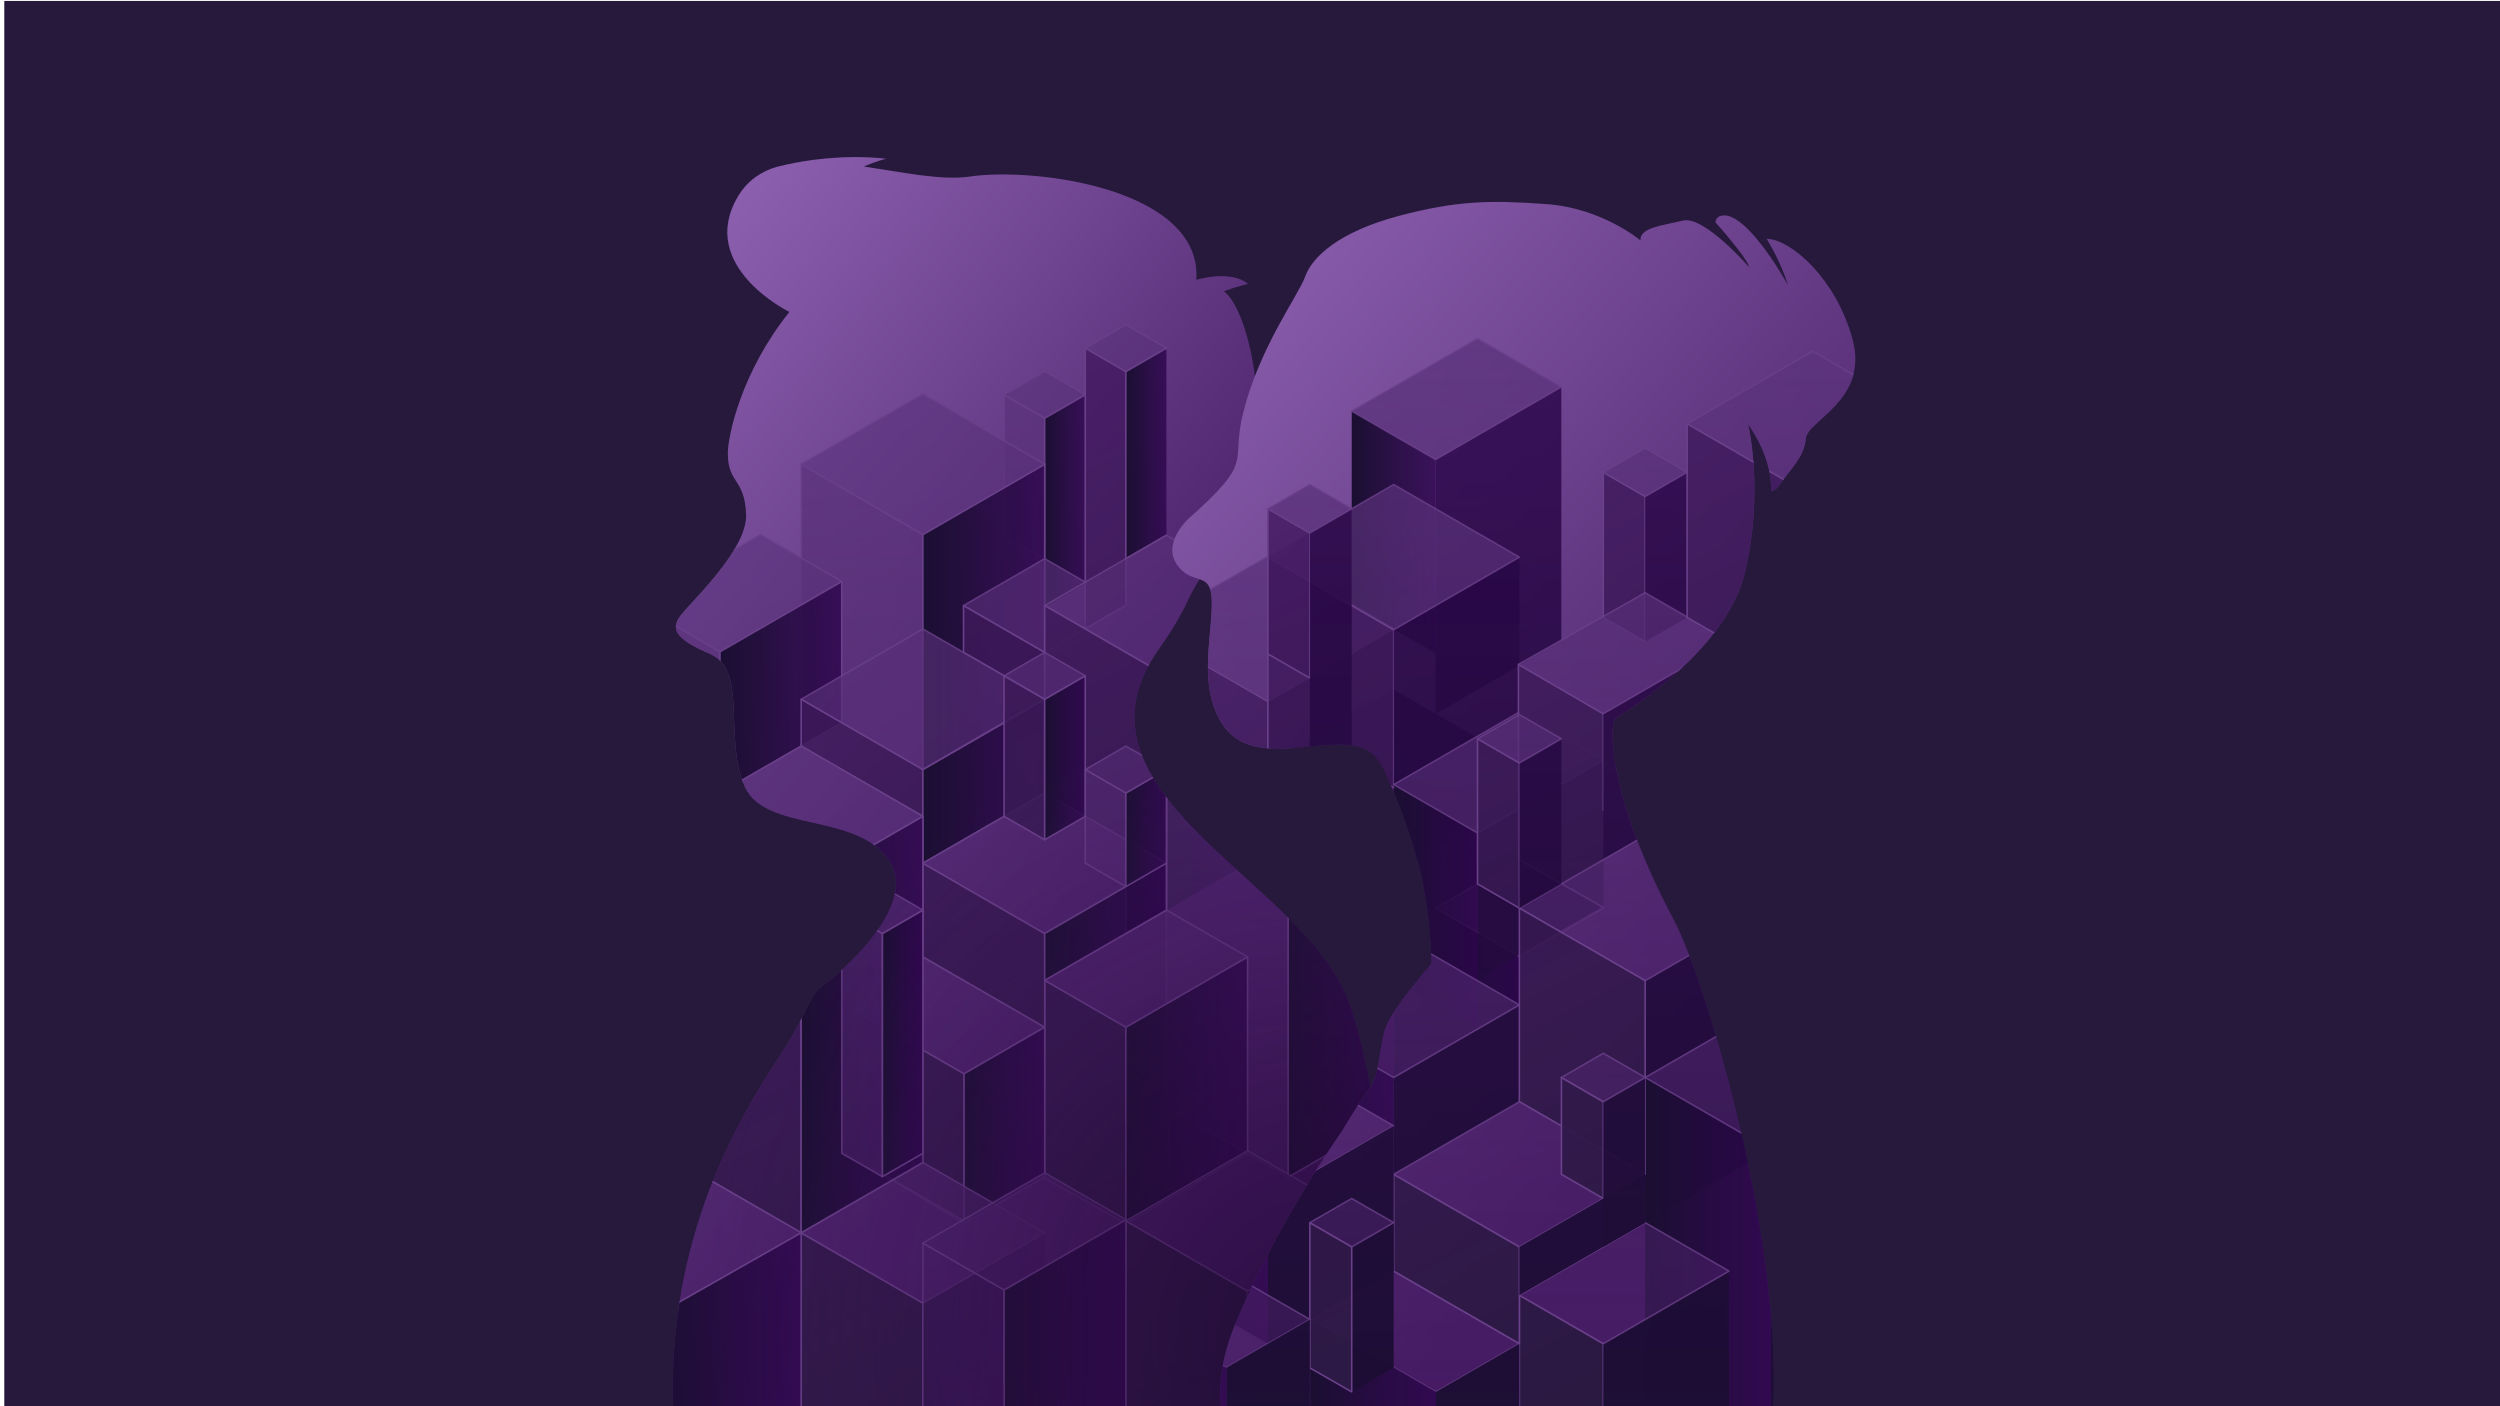 <svg xmlns="http://www.w3.org/2000/svg" xmlns:xlink="http://www.w3.org/1999/xlink" viewBox="0 0 320 180"><defs><style>.cls-1{fill:url(#Unbenannter_Verlauf_100)}.cls-2{fill:url(#Unbenannter_Verlauf_90-20)}.cls-10,.cls-11,.cls-12,.cls-13,.cls-14,.cls-15,.cls-16,.cls-17,.cls-18,.cls-19,.cls-2,.cls-20,.cls-21,.cls-22,.cls-23,.cls-24,.cls-25,.cls-26,.cls-27,.cls-28,.cls-29,.cls-3,.cls-30,.cls-31,.cls-32,.cls-33,.cls-34,.cls-35,.cls-36,.cls-37,.cls-38,.cls-39,.cls-4,.cls-40,.cls-41,.cls-42,.cls-43,.cls-44,.cls-45,.cls-46,.cls-47,.cls-48,.cls-49,.cls-5,.cls-50,.cls-51,.cls-52,.cls-53,.cls-54,.cls-55,.cls-56,.cls-57,.cls-58,.cls-59,.cls-6,.cls-60,.cls-61,.cls-62,.cls-63,.cls-64,.cls-65,.cls-66,.cls-67,.cls-68,.cls-69,.cls-7,.cls-70,.cls-71,.cls-72,.cls-73,.cls-74,.cls-75,.cls-76,.cls-77,.cls-78,.cls-79,.cls-8,.cls-80,.cls-81,.cls-82,.cls-83,.cls-84,.cls-85,.cls-86,.cls-87,.cls-88,.cls-89,.cls-9{stroke:#6a408a;stroke-linejoin:round}.cls-10,.cls-12,.cls-13,.cls-14,.cls-15,.cls-16,.cls-17,.cls-19,.cls-2,.cls-20,.cls-22,.cls-23,.cls-24,.cls-25,.cls-26,.cls-27,.cls-28,.cls-29,.cls-3,.cls-30,.cls-31,.cls-32,.cls-33,.cls-35,.cls-36,.cls-37,.cls-38,.cls-39,.cls-40,.cls-41,.cls-42,.cls-43,.cls-44,.cls-45,.cls-46,.cls-47,.cls-48,.cls-49,.cls-5,.cls-52,.cls-54,.cls-55,.cls-56,.cls-57,.cls-58,.cls-59,.cls-6,.cls-61,.cls-62,.cls-63,.cls-64,.cls-65,.cls-66,.cls-68,.cls-69,.cls-7,.cls-70,.cls-71,.cls-74,.cls-75,.cls-76,.cls-78,.cls-79,.cls-8,.cls-80,.cls-81,.cls-82,.cls-85,.cls-86,.cls-87,.cls-88,.cls-89,.cls-9{stroke-linecap:round;stroke-width:.2px}.cls-12,.cls-13,.cls-14,.cls-15,.cls-16,.cls-19,.cls-2,.cls-22,.cls-23,.cls-25,.cls-26,.cls-27,.cls-29,.cls-3,.cls-30,.cls-31,.cls-32,.cls-35,.cls-37,.cls-38,.cls-40,.cls-43,.cls-44,.cls-45,.cls-46,.cls-47,.cls-48,.cls-49,.cls-52,.cls-54,.cls-55,.cls-56,.cls-57,.cls-59,.cls-61,.cls-62,.cls-65,.cls-68,.cls-70,.cls-71,.cls-75,.cls-76,.cls-78,.cls-8,.cls-81,.cls-85,.cls-87,.cls-88,.cls-89{opacity:.8}.cls-3{fill:url(#Unbenannter_Verlauf_90-5)}.cls-4{fill:url(#Unbenannter_Verlauf_20-4)}.cls-11,.cls-18,.cls-21,.cls-34,.cls-4,.cls-50,.cls-51,.cls-53,.cls-60,.cls-67,.cls-72,.cls-73,.cls-77,.cls-83,.cls-84{stroke-width:.2px}.cls-90{fill:url(#Unbenannter_Verlauf_20-6)}.cls-5{fill:url(#Unbenannter_Verlauf_4-3)}.cls-91{fill:url(#Unbenannter_Verlauf_20-3)}.cls-6{fill:url(#Unbenannter_Verlauf_4-4)}.cls-7{fill:url(#Unbenannter_Verlauf_4-19)}.cls-8{fill:url(#Unbenannter_Verlauf_36-18)}.cls-9{fill:url(#Unbenannter_Verlauf_4-10)}.cls-10{fill:url(#Unbenannter_Verlauf_4-2)}.cls-11{fill:url(#Unbenannter_Verlauf_20-14)}.cls-92{fill:url(#Unbenannter_Verlauf_20-26)}.cls-12{fill:url(#Unbenannter_Verlauf_90-17)}.cls-13{fill:url(#Unbenannter_Verlauf_90-24)}.cls-14{fill:url(#Unbenannter_Verlauf_90-12)}.cls-15{fill:url(#Unbenannter_Verlauf_36-17)}.cls-16{fill:url(#Unbenannter_Verlauf_36-13)}.cls-17{fill:url(#Unbenannter_Verlauf_4-17)}.cls-93{fill:url(#Unbenannter_Verlauf_20-19)}.cls-94{clip-path:url(#clippath-2)}.cls-18{fill:url(#Unbenannter_Verlauf_20-5)}.cls-95{fill:url(#Unbenannter_Verlauf_97)}.cls-96{fill:url(#Unbenannter_Verlauf_20-32)}.cls-19{fill:url(#Unbenannter_Verlauf_90-15)}.cls-20{fill:url(#Unbenannter_Verlauf_4-15)}.cls-21{fill:url(#Unbenannter_Verlauf_20-15)}.cls-97{fill:url(#Unbenannter_Verlauf_20-52)}.cls-22{fill:url(#Unbenannter_Verlauf_36-9)}.cls-23{fill:url(#Unbenannter_Verlauf_90-18)}.cls-98{fill:url(#Unbenannter_Verlauf_20-42)}.cls-99{fill:url(#Unbenannter_Verlauf_96)}.cls-100{fill:url(#Unbenannter_Verlauf_20-44)}.cls-24{fill:url(#Unbenannter_Verlauf_4-13)}.cls-25{fill:url(#Unbenannter_Verlauf_90-16)}.cls-26{fill:url(#Unbenannter_Verlauf_36-16)}.cls-101{fill:url(#Unbenannter_Verlauf_20-38)}.cls-27{fill:url(#Unbenannter_Verlauf_90-3)}.cls-102{fill:url(#Unbenannter_Verlauf_20-28)}.cls-103{fill:url(#Unbenannter_Verlauf_20-37)}.cls-28{fill:url(#Unbenannter_Verlauf_4-8)}.cls-104{fill:url(#Unbenannter_Verlauf_20-23)}.cls-29{fill:url(#Unbenannter_Verlauf_90-13)}.cls-30{fill:url(#Unbenannter_Verlauf_90-30)}.cls-31{fill:url(#Unbenannter_Verlauf_90-6)}.cls-32{fill:url(#Unbenannter_Verlauf_90-9)}.cls-33{fill:url(#Unbenannter_Verlauf_76)}.cls-105{fill:url(#Unbenannter_Verlauf_20-27)}.cls-34{fill:url(#Unbenannter_Verlauf_20-7)}.cls-106{clip-path:url(#clippath-1)}.cls-35{fill:url(#Unbenannter_Verlauf_90-19)}.cls-36{fill:url(#Unbenannter_Verlauf_4-9)}.cls-37{fill:url(#Unbenannter_Verlauf_90-27)}.cls-107{fill:url(#Unbenannter_Verlauf_20-46)}.cls-38{fill:url(#Unbenannter_Verlauf_36-10)}.cls-39{fill:url(#Unbenannter_Verlauf_4-23)}.cls-40{fill:url(#Unbenannter_Verlauf_36-11)}.cls-108{fill:url(#Unbenannter_Verlauf_20-33)}.cls-109{fill:url(#Unbenannter_Verlauf_20-39)}.cls-41{fill:url(#Unbenannter_Verlauf_4)}.cls-110{fill:url(#Unbenannter_Verlauf_20-41)}.cls-42{fill:url(#Unbenannter_Verlauf_4-16)}.cls-43{fill:url(#Unbenannter_Verlauf_36-3)}.cls-44{fill:url(#Unbenannter_Verlauf_36-5)}.cls-45{fill:url(#Unbenannter_Verlauf_90-10)}.cls-46{fill:url(#Unbenannter_Verlauf_90-23)}.cls-47{fill:url(#Unbenannter_Verlauf_90-26)}.cls-48{fill:url(#Unbenannter_Verlauf_36-14)}.cls-49{fill:url(#Unbenannter_Verlauf_90-2)}.cls-111{fill:url(#Unbenannter_Verlauf_20-35)}.cls-50{fill:url(#Unbenannter_Verlauf_20-13)}.cls-51{fill:url(#Unbenannter_Verlauf_20-12)}.cls-52{fill:url(#Unbenannter_Verlauf_90-8)}.cls-112{fill:url(#Unbenannter_Verlauf_20-22)}.cls-53{fill:url(#Unbenannter_Verlauf_20-10)}.cls-54{fill:url(#Unbenannter_Verlauf_36-2)}.cls-55{fill:url(#Unbenannter_Verlauf_36-6)}.cls-56{fill:url(#Unbenannter_Verlauf_90-28)}.cls-113{fill:url(#Unbenannter_Verlauf_20-20)}.cls-57{fill:url(#Unbenannter_Verlauf_36-4)}.cls-114{fill:url(#Unbenannter_Verlauf_20-25)}.cls-58{fill:url(#Unbenannter_Verlauf_4-7)}.cls-115{fill:url(#Unbenannter_Verlauf_20-40)}.cls-116{fill:url(#Unbenannter_Verlauf_20-51)}.cls-59{fill:url(#Unbenannter_Verlauf_36-15)}.cls-60{fill:url(#Unbenannter_Verlauf_20-9)}.cls-117{fill:url(#Unbenannter_Verlauf_20-31)}.cls-61{fill:url(#Unbenannter_Verlauf_90-22)}.cls-118{clip-path:url(#clippath)}.cls-62{fill:url(#Unbenannter_Verlauf_36)}.cls-63{fill:url(#Unbenannter_Verlauf_4-5)}.cls-119{fill:url(#Unbenannter_Verlauf_20-36)}.cls-120{fill:url(#Unbenannter_Verlauf_20-29)}.cls-64{fill:url(#Unbenannter_Verlauf_4-12)}.cls-65{fill:url(#Unbenannter_Verlauf_90-4)}.cls-66{fill:url(#Unbenannter_Verlauf_4-20)}.cls-121{fill:none}.cls-67{fill:url(#Unbenannter_Verlauf_20)}.cls-68{fill:url(#Unbenannter_Verlauf_90-29)}.cls-69{fill:url(#Unbenannter_Verlauf_4-11)}.cls-70{fill:url(#Unbenannter_Verlauf_90-31)}.cls-71{fill:url(#Unbenannter_Verlauf_36-12)}.cls-122{fill:url(#Unbenannter_Verlauf_20-50)}.cls-123{fill:url(#Unbenannter_Verlauf_20-45)}.cls-72{fill:url(#Unbenannter_Verlauf_20-18)}.cls-73{fill:url(#Unbenannter_Verlauf_20-16)}.cls-124{fill:url(#Unbenannter_Verlauf_20-49)}.cls-125{fill:#26193c}.cls-126{fill:url(#Unbenannter_Verlauf_20-48)}.cls-74{fill:url(#Unbenannter_Verlauf_4-14)}.cls-75{fill:url(#Unbenannter_Verlauf_90-11)}.cls-76{fill:url(#Unbenannter_Verlauf_90-14)}.cls-127{fill:url(#Unbenannter_Verlauf_20-8)}.cls-77{fill:url(#Unbenannter_Verlauf_20-17)}.cls-78{fill:url(#Unbenannter_Verlauf_90-7)}.cls-79{fill:url(#Unbenannter_Verlauf_4-6)}.cls-80{fill:url(#Unbenannter_Verlauf_4-21)}.cls-128{fill:url(#Unbenannter_Verlauf_20-47)}.cls-81{fill:url(#Unbenannter_Verlauf_36-7)}.cls-82{fill:url(#Unbenannter_Verlauf_4-22)}.cls-129{fill:url(#Unbenannter_Verlauf_20-34)}.cls-130{fill:url(#Unbenannter_Verlauf_20-24)}.cls-131{fill:url(#Unbenannter_Verlauf_20-21)}.cls-83{fill:url(#Unbenannter_Verlauf_20-2)}.cls-84{fill:url(#Unbenannter_Verlauf_20-11)}.cls-85{fill:url(#Unbenannter_Verlauf_36-8)}.cls-86{fill:url(#Unbenannter_Verlauf_4-18)}.cls-132{fill:url(#Unbenannter_Verlauf_20-30)}.cls-87{fill:url(#Unbenannter_Verlauf_90)}.cls-133{fill:url(#Unbenannter_Verlauf_20-43)}.cls-88{fill:url(#Unbenannter_Verlauf_90-25)}.cls-89{fill:url(#Unbenannter_Verlauf_90-21)}</style><clipPath id="clippath"><path class="cls-121" d="M.55.12h320v180H.55z"/></clipPath><linearGradient id="Unbenannter_Verlauf_96" data-name="Unbenannter Verlauf 96" x1="59.98" y1="57.2" x2="137.5" y2="120" gradientUnits="userSpaceOnUse"><stop offset="0" stop-color="#9064b3"/><stop offset="1" stop-color="#431961"/></linearGradient><clipPath id="clippath-1"><path class="cls-99" d="M91.01 83.78c4.67 1.98 1.62 10.96 4.31 16.89 2.69 5.93 14.38 3.23 18.51 9.52 4.13 6.29-8.09 15.67-8.09 15.67-2.44 1.52-1.82 3.06-5.91 9.26-5.76 8.72-14.31 23.65-13.69 45l92.8.04s-.9-41.08-7.1-53.74c-7.1-14.49-36.2-25.63-23.43-43.45 1.19-1.66 2.24-3.36 3.14-5.1.05-.09.1-.19.14-.28.28-.62.56-1.19.84-1.73 3.58-6.72 7.7-7.2 8.41-19.7.49-8.68-1.84-17.1-4.29-18.88 1.53-.57 3.11-.94 3.11-.94-2.28-1.87-6.63-.52-6.63-.52.78-11.65-20.62-14.46-29.01-13.22-3.6.53-8.6-.56-13.55-1.28 1.77-.77 2.89-1 2.89-1-5.54-.62-10.56.25-12.77.74h-.02c-.53.12-.9.21-1.07.26h-.03c-.02 0-.04.01-.05.01h-.03c-2.09.62-3.84 1.8-5.04 3.83-5.29 8.95 6.59 14.77 6.59 14.77-6.18 7.7-7.88 15.91-7.88 18.08 0 3.95 2.18 3.19 2.34 7.87.15 4.65-7.55 11.59-8.54 13.11-.99 1.53-.63 2.79 4.04 4.76z"/></clipPath><linearGradient id="Unbenannter_Verlauf_90" data-name="Unbenannter Verlauf 90" x1="115.56" y1="211.19" x2="115.56" y2="30.73" gradientUnits="userSpaceOnUse"><stop offset="0" stop-color="#431961" stop-opacity=".6"/><stop offset="1" stop-color="#5d357e"/></linearGradient><linearGradient id="Unbenannter_Verlauf_90-2" data-name="Unbenannter Verlauf 90" x1="131.12" y1="211.19" x2="131.12" y2="30.73" xlink:href="#Unbenannter_Verlauf_90"/><linearGradient id="Unbenannter_Verlauf_20" data-name="Unbenannter Verlauf 20" x1="133.72" y1="64.24" x2="138.91" y2="64.24" gradientUnits="userSpaceOnUse"><stop offset="0" stop-color="#1a0f31"/><stop offset="1" stop-color="#2d054c" stop-opacity=".8"/></linearGradient><linearGradient id="Unbenannter_Verlauf_36" data-name="Unbenannter Verlauf 36" x1="209.82" y1="147.15" x2="121.99" y2="35.62" gradientUnits="userSpaceOnUse"><stop offset="0" stop-color="#431961"/><stop offset="1" stop-color="#5d357e" stop-opacity=".8"/></linearGradient><linearGradient id="Unbenannter_Verlauf_90-3" data-name="Unbenannter Verlauf 90" x1="110.34" y1="211.19" x2="110.34" y2="30.73" xlink:href="#Unbenannter_Verlauf_90"/><linearGradient id="Unbenannter_Verlauf_20-2" data-name="Unbenannter Verlauf 20" x1="118.13" y1="78.94" x2="133.72" y2="78.94" xlink:href="#Unbenannter_Verlauf_20"/><linearGradient id="Unbenannter_Verlauf_36-2" data-name="Unbenannter Verlauf 36" x1="195.87" y1="158.13" x2="108.04" y2="46.61" xlink:href="#Unbenannter_Verlauf_36"/><linearGradient id="Unbenannter_Verlauf_4" data-name="Unbenannter Verlauf 4" x1="178.45" y1="179.77" x2="114.41" y2="56.3" gradientUnits="userSpaceOnUse"><stop offset="0" stop-color="#26193c"/><stop offset="1" stop-color="#431961" stop-opacity=".8"/></linearGradient><linearGradient id="Unbenannter_Verlauf_36-3" data-name="Unbenannter Verlauf 36" x1="196.7" y1="157.48" x2="108.87" y2="45.95" xlink:href="#Unbenannter_Verlauf_36"/><linearGradient id="Unbenannter_Verlauf_4-2" data-name="Unbenannter Verlauf 4" x1="132.38" y1="203.69" x2="68.35" y2="80.22" xlink:href="#Unbenannter_Verlauf_4"/><linearGradient id="Unbenannter_Verlauf_20-3" data-name="Unbenannter Verlauf 20" x1="149.3" y1="97" x2="164.89" y2="97" xlink:href="#Unbenannter_Verlauf_20"/><linearGradient id="Unbenannter_Verlauf_36-4" data-name="Unbenannter Verlauf 36" x1="163.18" y1="183.87" x2="75.35" y2="72.35" xlink:href="#Unbenannter_Verlauf_36"/><linearGradient id="Unbenannter_Verlauf_90-4" data-name="Unbenannter Verlauf 90" x1="157.09" y1="211.19" x2="157.09" y2="30.73" xlink:href="#Unbenannter_Verlauf_90"/><linearGradient id="Unbenannter_Verlauf_20-4" data-name="Unbenannter Verlauf 20" x1="164.89" y1="124.59" x2="180.47" y2="124.59" xlink:href="#Unbenannter_Verlauf_20"/><linearGradient id="Unbenannter_Verlauf_4-3" data-name="Unbenannter Verlauf 4" x1="163.08" y1="187.74" x2="99.05" y2="64.26" xlink:href="#Unbenannter_Verlauf_4"/><linearGradient id="Unbenannter_Verlauf_20-5" data-name="Unbenannter Verlauf 20" x1="144.11" y1="139.56" x2="159.69" y2="139.56" xlink:href="#Unbenannter_Verlauf_20"/><linearGradient id="Unbenannter_Verlauf_76" data-name="Unbenannter Verlauf 76" x1="149.3" y1="98.5" x2="180.47" y2="98.5" gradientUnits="userSpaceOnUse"><stop offset="0" stop-color="#5d357e"/><stop offset="1" stop-color="#431961"/></linearGradient><linearGradient id="Unbenannter_Verlauf_90-5" data-name="Unbenannter Verlauf 90" x1="79.17" y1="211.19" x2="79.17" y2="30.73" xlink:href="#Unbenannter_Verlauf_90"/><linearGradient id="Unbenannter_Verlauf_36-5" data-name="Unbenannter Verlauf 36" x1="128.81" y1="210.94" x2="40.99" y2="99.42" xlink:href="#Unbenannter_Verlauf_36"/><linearGradient id="Unbenannter_Verlauf_4-4" data-name="Unbenannter Verlauf 4" x1="156.47" y1="191.16" x2="92.44" y2="67.69" xlink:href="#Unbenannter_Verlauf_4"/><linearGradient id="Unbenannter_Verlauf_20-6" data-name="Unbenannter Verlauf 20" x1="159.69" y1="182.37" x2="175.28" y2="182.37" xlink:href="#Unbenannter_Verlauf_20"/><linearGradient id="Unbenannter_Verlauf_20-7" data-name="Unbenannter Verlauf 20" x1="123.38" y1="144.04" x2="133.72" y2="144.04" xlink:href="#Unbenannter_Verlauf_20"/><linearGradient id="Unbenannter_Verlauf_4-5" data-name="Unbenannter Verlauf 4" x1="144.2" y1="197.53" x2="80.16" y2="74.06" xlink:href="#Unbenannter_Verlauf_4"/><linearGradient id="Unbenannter_Verlauf_36-6" data-name="Unbenannter Verlauf 36" x1="174.44" y1="175.01" x2="86.61" y2="63.48" xlink:href="#Unbenannter_Verlauf_36"/><linearGradient id="Unbenannter_Verlauf_4-6" data-name="Unbenannter Verlauf 4" x1="123.1" y1="208.47" x2="59.07" y2="85" xlink:href="#Unbenannter_Verlauf_4"/><linearGradient id="Unbenannter_Verlauf_20-8" data-name="Unbenannter Verlauf 20" x1="118.13" y1="183.9" x2="133.72" y2="183.9" xlink:href="#Unbenannter_Verlauf_20"/><linearGradient id="Unbenannter_Verlauf_36-7" data-name="Unbenannter Verlauf 36" x1="148.05" y1="195.79" x2="60.22" y2="84.27" xlink:href="#Unbenannter_Verlauf_36"/><linearGradient id="Unbenannter_Verlauf_36-8" data-name="Unbenannter Verlauf 36" x1="182.12" y1="168.96" x2="94.29" y2="57.43" xlink:href="#Unbenannter_Verlauf_36"/><linearGradient id="Unbenannter_Verlauf_90-6" data-name="Unbenannter Verlauf 90" x1="123.33" y1="211.19" x2="123.33" y2="30.73" xlink:href="#Unbenannter_Verlauf_90"/><linearGradient id="Unbenannter_Verlauf_20-9" data-name="Unbenannter Verlauf 20" x1="128.53" y1="173.19" x2="144.11" y2="173.19" xlink:href="#Unbenannter_Verlauf_20"/><linearGradient id="Unbenannter_Verlauf_36-9" data-name="Unbenannter Verlauf 36" x1="156.16" y1="189.4" x2="68.33" y2="77.88" xlink:href="#Unbenannter_Verlauf_36"/><linearGradient id="Unbenannter_Verlauf_90-7" data-name="Unbenannter Verlauf 90" x1="86.97" y1="211.19" x2="86.97" y2="30.73" xlink:href="#Unbenannter_Verlauf_90"/><linearGradient id="Unbenannter_Verlauf_20-10" data-name="Unbenannter Verlauf 20" x1="92.16" y1="87.96" x2="107.74" y2="87.96" xlink:href="#Unbenannter_Verlauf_20"/><linearGradient id="Unbenannter_Verlauf_36-10" data-name="Unbenannter Verlauf 36" x1="173.43" y1="175.81" x2="85.6" y2="64.28" xlink:href="#Unbenannter_Verlauf_36"/><linearGradient id="Unbenannter_Verlauf_4-7" data-name="Unbenannter Verlauf 4" x1="161.08" y1="188.77" x2="97.05" y2="65.3" xlink:href="#Unbenannter_Verlauf_4"/><linearGradient id="Unbenannter_Verlauf_4-8" data-name="Unbenannter Verlauf 4" x1="158.6" y1="190.06" x2="94.57" y2="66.59" xlink:href="#Unbenannter_Verlauf_4"/><linearGradient id="Unbenannter_Verlauf_4-9" data-name="Unbenannter Verlauf 4" x1="196.65" y1="170.33" x2="132.62" y2="46.85" xlink:href="#Unbenannter_Verlauf_4"/><linearGradient id="Unbenannter_Verlauf_20-11" data-name="Unbenannter Verlauf 20" x1="144.11" y1="58.03" x2="149.3" y2="58.03" xlink:href="#Unbenannter_Verlauf_20"/><linearGradient id="Unbenannter_Verlauf_36-11" data-name="Unbenannter Verlauf 36" x1="219.13" y1="139.81" x2="131.3" y2="28.29" xlink:href="#Unbenannter_Verlauf_36"/><linearGradient id="Unbenannter_Verlauf_20-12" data-name="Unbenannter Verlauf 20" x1="118.13" y1="100" x2="133.72" y2="100" xlink:href="#Unbenannter_Verlauf_20"/><linearGradient id="Unbenannter_Verlauf_36-12" data-name="Unbenannter Verlauf 36" x1="206.32" y1="149.9" x2="118.49" y2="38.38" xlink:href="#Unbenannter_Verlauf_36"/><linearGradient id="Unbenannter_Verlauf_36-13" data-name="Unbenannter Verlauf 36" x1="164.34" y1="182.96" x2="76.51" y2="71.44" xlink:href="#Unbenannter_Verlauf_36"/><linearGradient id="Unbenannter_Verlauf_36-14" data-name="Unbenannter Verlauf 36" x1="181.25" y1="169.64" x2="93.42" y2="58.12" xlink:href="#Unbenannter_Verlauf_36"/><linearGradient id="Unbenannter_Verlauf_4-10" data-name="Unbenannter Verlauf 4" x1="184.39" y1="176.68" x2="120.36" y2="53.21" xlink:href="#Unbenannter_Verlauf_4"/><linearGradient id="Unbenannter_Verlauf_36-15" data-name="Unbenannter Verlauf 36" x1="180.67" y1="170.1" x2="92.84" y2="58.58" xlink:href="#Unbenannter_Verlauf_36"/><linearGradient id="Unbenannter_Verlauf_20-13" data-name="Unbenannter Verlauf 20" x1="102.55" y1="131.14" x2="118.13" y2="131.14" xlink:href="#Unbenannter_Verlauf_20"/><linearGradient id="Unbenannter_Verlauf_20-14" data-name="Unbenannter Verlauf 20" x1="112.94" y1="133.55" x2="118.13" y2="133.55" xlink:href="#Unbenannter_Verlauf_20"/><linearGradient id="Unbenannter_Verlauf_90-8" data-name="Unbenannter Verlauf 90" x1="110.34" y1="211.19" x2="110.34" y2="30.73" xlink:href="#Unbenannter_Verlauf_90"/><linearGradient id="Unbenannter_Verlauf_20-15" data-name="Unbenannter Verlauf 20" x1="84.11" y1="184.63" x2="102.55" y2="184.63" xlink:href="#Unbenannter_Verlauf_20"/><linearGradient id="Unbenannter_Verlauf_36-16" data-name="Unbenannter Verlauf 36" x1="164.93" y1="182.5" x2="77.1" y2="70.98" xlink:href="#Unbenannter_Verlauf_36"/><linearGradient id="Unbenannter_Verlauf_4-11" data-name="Unbenannter Verlauf 4" x1="174.98" y1="181.57" x2="110.94" y2="58.09" xlink:href="#Unbenannter_Verlauf_4"/><linearGradient id="Unbenannter_Verlauf_20-16" data-name="Unbenannter Verlauf 20" y1="97" y2="97" xlink:href="#Unbenannter_Verlauf_20"/><linearGradient id="Unbenannter_Verlauf_36-17" data-name="Unbenannter Verlauf 36" x1="192.33" y1="160.92" x2="104.5" y2="49.4" xlink:href="#Unbenannter_Verlauf_36"/><linearGradient id="Unbenannter_Verlauf_90-9" data-name="Unbenannter Verlauf 90" x1="141.52" y1="211.19" x2="141.52" y2="30.73" xlink:href="#Unbenannter_Verlauf_90"/><linearGradient id="Unbenannter_Verlauf_20-17" data-name="Unbenannter Verlauf 20" x1="144.11" y1="108.99" x2="149.31" y2="108.99" xlink:href="#Unbenannter_Verlauf_20"/><linearGradient id="Unbenannter_Verlauf_20-18" data-name="Unbenannter Verlauf 20" x1="133.72" y1="117.99" x2="149.3" y2="117.99" xlink:href="#Unbenannter_Verlauf_20"/><linearGradient id="Unbenannter_Verlauf_36-18" data-name="Unbenannter Verlauf 36" x1="192.91" y1="160.46" x2="105.08" y2="48.94" xlink:href="#Unbenannter_Verlauf_36"/><radialGradient id="Unbenannter_Verlauf_100" data-name="Unbenannter Verlauf 100" cx="170.75" cy="171.05" fx="170.75" fy="171.05" r="81.65" gradientUnits="userSpaceOnUse"><stop offset="0" stop-color="#1f0532" stop-opacity=".7"/><stop offset=".45" stop-color="#2c0c43" stop-opacity=".44"/><stop offset="1" stop-color="#431961" stop-opacity="0"/></radialGradient><linearGradient id="Unbenannter_Verlauf_97" data-name="Unbenannter Verlauf 97" x1="129.11" y1="51.33" x2="220.42" y2="131.29" gradientUnits="userSpaceOnUse"><stop offset="0" stop-color="#9064b3"/><stop offset="1" stop-color="#431961"/></linearGradient><clipPath id="clippath-2"><path class="cls-95" d="M231.14 56.15c-.14 2.32-2.18 4.15-3.1 5.56-.91 1.41-1.32 1.06-1.32 1.06.05-4.56-2.88-8.29-2.97-8.51.08.33 2.06 8.92-.43 19.14-2.54 10.42-16.62 18.58-16.62 18.58-.7 1.27-.85 10 7.61 25.91 3.89 7.32 14.6 42.36 12.46 65.23l-69.79.04s-2.34-5.13 1.04-13.44c5.3-13.03 13.69-24.84 13.73-24.89s0-.01 0-.01c1.64-2.71 2.87-4.65 3.27-5.1 1.69-1.88 1.41-5.54 2.35-8.17.94-2.63 5.82-8.17 5.82-8.17s.14-4.26-.99-9.96c-1.13-5.7-3.38-11.34-5.02-14.82-1.64-3.47-3.94-3.71-10.52-2.96-6.57.75-9.63-.61-11.27-5.16-1.64-4.55-.15-9.99-.29-13.75-.14-3.75-2.53-1.67-4.45-4.46-1.93-2.79 1.48-5.88 1.48-5.88 8.69-7.73 5.28-6.83 7.03-13.69 2.14-8.4 7.02-14.85 7.92-17.34.89-2.49 4.32-5.68 11.88-7.7 7.56-2.02 11.89-2.05 19.03-1.53 7.08.51 11.98 4.63 11.98 4.63-.05-1.64 2.74-1.87 5.46-2.53 2.68-.65 8.4 5.88 8.48 5.99-.31-1.27-4.32-5.75-4.32-5.75.05-1.08 1.36-.89 1.36-.89 3.33.52 7.93 8.96 7.93 8.96-.99-3.19-2.76-5.98-2.76-5.98 3.19.09 8.95 5.18 11.02 12.93 2.07 7.74-5.84 10.32-5.99 12.65z"/></clipPath><linearGradient id="Unbenannter_Verlauf_20-19" data-name="Unbenannter Verlauf 20" x1="162.29" y1="117.73" x2="178.39" y2="117.73" xlink:href="#Unbenannter_Verlauf_20"/><linearGradient id="Unbenannter_Verlauf_20-20" data-name="Unbenannter Verlauf 20" x1="186.44" y1="196.79" x2="186.44" y2="38.35" xlink:href="#Unbenannter_Verlauf_20"/><linearGradient id="Unbenannter_Verlauf_20-21" data-name="Unbenannter Verlauf 20" x1="162.29" y1="97.56" x2="194.48" y2="97.56" xlink:href="#Unbenannter_Verlauf_20"/><linearGradient id="Unbenannter_Verlauf_20-22" data-name="Unbenannter Verlauf 20" x1="183.75" y1="122.5" x2="194.6" y2="122.5" xlink:href="#Unbenannter_Verlauf_20"/><linearGradient id="Unbenannter_Verlauf_90-10" data-name="Unbenannter Verlauf 90" x1="194.48" y1="211.19" x2="194.48" y2="30.73" xlink:href="#Unbenannter_Verlauf_90"/><linearGradient id="Unbenannter_Verlauf_20-23" data-name="Unbenannter Verlauf 20" x1="146.19" y1="158.05" x2="162.29" y2="158.05" xlink:href="#Unbenannter_Verlauf_20"/><linearGradient id="Unbenannter_Verlauf_20-24" data-name="Unbenannter Verlauf 20" x1="218.63" y1="196.79" x2="218.63" y2="38.35" xlink:href="#Unbenannter_Verlauf_20"/><linearGradient id="Unbenannter_Verlauf_20-25" data-name="Unbenannter Verlauf 20" x1="173.02" y1="68.12" x2="183.76" y2="68.12" xlink:href="#Unbenannter_Verlauf_20"/><linearGradient id="Unbenannter_Verlauf_20-26" data-name="Unbenannter Verlauf 20" x1="191.8" y1="196.79" x2="191.8" y2="38.35" xlink:href="#Unbenannter_Verlauf_20"/><linearGradient id="Unbenannter_Verlauf_90-11" data-name="Unbenannter Verlauf 90" x1="186.44" y1="211.19" x2="186.44" y2="30.73" xlink:href="#Unbenannter_Verlauf_90"/><linearGradient id="Unbenannter_Verlauf_90-12" data-name="Unbenannter Verlauf 90" x1="181.07" y1="211.19" x2="181.07" y2="30.73" xlink:href="#Unbenannter_Verlauf_90"/><linearGradient id="Unbenannter_Verlauf_20-27" data-name="Unbenannter Verlauf 20" x1="210.58" y1="164.28" x2="226.68" y2="164.28" xlink:href="#Unbenannter_Verlauf_20"/><linearGradient id="Unbenannter_Verlauf_20-28" data-name="Unbenannter Verlauf 20" x1="234.73" y1="196.82" x2="234.73" y2="38.39" xlink:href="#Unbenannter_Verlauf_20"/><linearGradient id="Unbenannter_Verlauf_4-12" data-name="Unbenannter Verlauf 4" x1="208.58" y1="195.38" x2="146.08" y2="72.83" xlink:href="#Unbenannter_Verlauf_4"/><linearGradient id="Unbenannter_Verlauf_20-29" data-name="Unbenannter Verlauf 20" x1="213.27" y1="196.77" x2="213.27" y2="38.33" xlink:href="#Unbenannter_Verlauf_20"/><linearGradient id="Unbenannter_Verlauf_90-13" data-name="Unbenannter Verlauf 90" x1="226.68" y1="211.19" x2="226.68" y2="30.73" xlink:href="#Unbenannter_Verlauf_90"/><linearGradient id="Unbenannter_Verlauf_4-13" data-name="Unbenannter Verlauf 4" x1="203.81" y1="197.82" x2="141.31" y2="75.26" xlink:href="#Unbenannter_Verlauf_4"/><linearGradient id="Unbenannter_Verlauf_20-30" data-name="Unbenannter Verlauf 20" x1="170.34" y1="196.79" x2="170.34" y2="38.35" xlink:href="#Unbenannter_Verlauf_20"/><linearGradient id="Unbenannter_Verlauf_90-14" data-name="Unbenannter Verlauf 90" x1="162.29" y1="211.19" x2="162.29" y2="30.73" xlink:href="#Unbenannter_Verlauf_90"/><linearGradient id="Unbenannter_Verlauf_4-14" data-name="Unbenannter Verlauf 4" x1="220.3" y1="189.41" x2="157.8" y2="66.85" xlink:href="#Unbenannter_Verlauf_4"/><linearGradient id="Unbenannter_Verlauf_20-31" data-name="Unbenannter Verlauf 20" x1="186.44" y1="196.79" x2="186.44" y2="38.35" xlink:href="#Unbenannter_Verlauf_20"/><linearGradient id="Unbenannter_Verlauf_4-15" data-name="Unbenannter Verlauf 4" x1="258.26" y1="170.05" x2="195.76" y2="47.49" xlink:href="#Unbenannter_Verlauf_4"/><linearGradient id="Unbenannter_Verlauf_20-32" data-name="Unbenannter Verlauf 20" x1="213.26" y1="196.79" x2="213.26" y2="38.35" xlink:href="#Unbenannter_Verlauf_20"/><linearGradient id="Unbenannter_Verlauf_90-15" data-name="Unbenannter Verlauf 90" x1="210.58" y1="211.19" x2="210.58" y2="30.73" xlink:href="#Unbenannter_Verlauf_90"/><linearGradient id="Unbenannter_Verlauf_90-16" data-name="Unbenannter Verlauf 90" x1="178.39" y1="211.19" x2="178.39" y2="30.73" xlink:href="#Unbenannter_Verlauf_90"/><linearGradient id="Unbenannter_Verlauf_20-33" data-name="Unbenannter Verlauf 20" x1="189.15" y1="196.79" x2="189.15" y2="38.35" xlink:href="#Unbenannter_Verlauf_20"/><linearGradient id="Unbenannter_Verlauf_90-17" data-name="Unbenannter Verlauf 90" x1="207.9" y1="211.19" x2="207.9" y2="30.73" xlink:href="#Unbenannter_Verlauf_90"/><linearGradient id="Unbenannter_Verlauf_20-34" data-name="Unbenannter Verlauf 20" x1="140.83" y1="131.64" x2="151.57" y2="131.64" xlink:href="#Unbenannter_Verlauf_20"/><linearGradient id="Unbenannter_Verlauf_20-35" data-name="Unbenannter Verlauf 20" x1="159.61" y1="196.79" x2="159.61" y2="38.35" xlink:href="#Unbenannter_Verlauf_20"/><linearGradient id="Unbenannter_Verlauf_90-18" data-name="Unbenannter Verlauf 90" x1="154.24" y1="211.19" x2="154.24" y2="30.73" xlink:href="#Unbenannter_Verlauf_90"/><linearGradient id="Unbenannter_Verlauf_20-36" data-name="Unbenannter Verlauf 20" x1="178.39" y1="115.92" x2="189.12" y2="115.92" xlink:href="#Unbenannter_Verlauf_20"/><linearGradient id="Unbenannter_Verlauf_20-37" data-name="Unbenannter Verlauf 20" x1="197.17" y1="196.79" x2="197.17" y2="38.35" xlink:href="#Unbenannter_Verlauf_20"/><linearGradient id="Unbenannter_Verlauf_90-19" data-name="Unbenannter Verlauf 90" x1="191.8" y1="211.19" x2="191.8" y2="30.73" xlink:href="#Unbenannter_Verlauf_90"/><linearGradient id="Unbenannter_Verlauf_4-16" data-name="Unbenannter Verlauf 4" x1="239.94" y1="179.39" x2="177.44" y2="56.84" xlink:href="#Unbenannter_Verlauf_4"/><linearGradient id="Unbenannter_Verlauf_20-38" data-name="Unbenannter Verlauf 20" x1="213.27" y1="196.79" x2="213.27" y2="38.35" xlink:href="#Unbenannter_Verlauf_20"/><linearGradient id="Unbenannter_Verlauf_90-20" data-name="Unbenannter Verlauf 90" x1="207.84" y1="211.19" x2="207.84" y2="30.73" xlink:href="#Unbenannter_Verlauf_90"/><linearGradient id="Unbenannter_Verlauf_4-17" data-name="Unbenannter Verlauf 4" x1="204.86" y1="197.28" x2="142.36" y2="74.73" xlink:href="#Unbenannter_Verlauf_4"/><linearGradient id="Unbenannter_Verlauf_20-39" data-name="Unbenannter Verlauf 20" x1="167.71" y1="179.7" x2="183.81" y2="179.7" xlink:href="#Unbenannter_Verlauf_20"/><linearGradient id="Unbenannter_Verlauf_20-40" data-name="Unbenannter Verlauf 20" x1="162.29" y1="136.37" x2="178.39" y2="136.37" xlink:href="#Unbenannter_Verlauf_20"/><linearGradient id="Unbenannter_Verlauf_20-41" data-name="Unbenannter Verlauf 20" x1="167.66" y1="114.72" x2="173.02" y2="114.72" xlink:href="#Unbenannter_Verlauf_20"/><linearGradient id="Unbenannter_Verlauf_20-42" data-name="Unbenannter Verlauf 20" x1="175.7" y1="196.79" x2="175.7" y2="38.35" xlink:href="#Unbenannter_Verlauf_20"/><linearGradient id="Unbenannter_Verlauf_90-21" data-name="Unbenannter Verlauf 90" x1="173.02" y1="211.19" x2="173.02" y2="30.73" xlink:href="#Unbenannter_Verlauf_90"/><linearGradient id="Unbenannter_Verlauf_20-43" data-name="Unbenannter Verlauf 20" x1="186.5" y1="196.79" x2="186.5" y2="38.35" xlink:href="#Unbenannter_Verlauf_20"/><linearGradient id="Unbenannter_Verlauf_90-22" data-name="Unbenannter Verlauf 90" x1="210.58" y1="211.19" x2="210.58" y2="30.73" xlink:href="#Unbenannter_Verlauf_90"/><linearGradient id="Unbenannter_Verlauf_90-23" data-name="Unbenannter Verlauf 90" x1="162.29" y1="211.19" x2="162.29" y2="30.73" xlink:href="#Unbenannter_Verlauf_90"/><linearGradient id="Unbenannter_Verlauf_90-24" data-name="Unbenannter Verlauf 90" x1="178.39" y1="211.19" x2="178.39" y2="30.73" xlink:href="#Unbenannter_Verlauf_90"/><linearGradient id="Unbenannter_Verlauf_4-18" data-name="Unbenannter Verlauf 4" x1="228.92" y1="185.01" x2="166.42" y2="62.46" xlink:href="#Unbenannter_Verlauf_4"/><linearGradient id="Unbenannter_Verlauf_20-44" data-name="Unbenannter Verlauf 20" x1="240.09" y1="196.79" x2="240.09" y2="38.35" xlink:href="#Unbenannter_Verlauf_20"/><linearGradient id="Unbenannter_Verlauf_90-25" data-name="Unbenannter Verlauf 90" x1="232.04" y1="211.19" x2="232.04" y2="30.73" xlink:href="#Unbenannter_Verlauf_90"/><linearGradient id="Unbenannter_Verlauf_4-19" data-name="Unbenannter Verlauf 4" x1="271.04" y1="163.53" x2="208.54" y2="40.98" xlink:href="#Unbenannter_Verlauf_4"/><linearGradient id="Unbenannter_Verlauf_90-26" data-name="Unbenannter Verlauf 90" x1="194.48" y1="211.19" x2="194.48" y2="30.73" xlink:href="#Unbenannter_Verlauf_90"/><linearGradient id="Unbenannter_Verlauf_20-45" data-name="Unbenannter Verlauf 20" x1="170.34" y1="196.79" x2="170.34" y2="38.35" xlink:href="#Unbenannter_Verlauf_20"/><linearGradient id="Unbenannter_Verlauf_20-46" data-name="Unbenannter Verlauf 20" x1="175.7" y1="196.79" x2="175.7" y2="38.35" xlink:href="#Unbenannter_Verlauf_20"/><linearGradient id="Unbenannter_Verlauf_4-20" data-name="Unbenannter Verlauf 4" x1="189.58" y1="205.07" x2="127.08" y2="82.52" xlink:href="#Unbenannter_Verlauf_4"/><linearGradient id="Unbenannter_Verlauf_90-27" data-name="Unbenannter Verlauf 90" x1="173.02" y1="211.19" x2="173.02" y2="30.73" xlink:href="#Unbenannter_Verlauf_90"/><linearGradient id="Unbenannter_Verlauf_4-21" data-name="Unbenannter Verlauf 4" x1="231.68" y1="183.6" x2="169.18" y2="61.05" xlink:href="#Unbenannter_Verlauf_4"/><linearGradient id="Unbenannter_Verlauf_20-47" data-name="Unbenannter Verlauf 20" x1="197.17" y1="196.79" x2="197.17" y2="38.35" xlink:href="#Unbenannter_Verlauf_20"/><linearGradient id="Unbenannter_Verlauf_90-28" data-name="Unbenannter Verlauf 90" x1="194.48" y1="211.19" x2="194.48" y2="30.73" xlink:href="#Unbenannter_Verlauf_90"/><linearGradient id="Unbenannter_Verlauf_4-22" data-name="Unbenannter Verlauf 4" x1="222.31" y1="188.38" x2="159.81" y2="65.83" xlink:href="#Unbenannter_Verlauf_4"/><linearGradient id="Unbenannter_Verlauf_20-48" data-name="Unbenannter Verlauf 20" x1="170.34" y1="196.79" x2="170.34" y2="38.35" xlink:href="#Unbenannter_Verlauf_20"/><linearGradient id="Unbenannter_Verlauf_90-29" data-name="Unbenannter Verlauf 90" x1="154.24" y1="211.19" x2="154.24" y2="30.73" xlink:href="#Unbenannter_Verlauf_90"/><linearGradient id="Unbenannter_Verlauf_20-49" data-name="Unbenannter Verlauf 20" x1="162.32" y1="196.79" x2="162.32" y2="38.35" xlink:href="#Unbenannter_Verlauf_20"/><linearGradient id="Unbenannter_Verlauf_20-50" data-name="Unbenannter Verlauf 20" x1="140.88" y1="176.61" x2="156.98" y2="176.61" xlink:href="#Unbenannter_Verlauf_20"/><linearGradient id="Unbenannter_Verlauf_90-30" data-name="Unbenannter Verlauf 90" x1="167.66" y1="211.19" x2="167.66" y2="30.73" xlink:href="#Unbenannter_Verlauf_90"/><linearGradient id="Unbenannter_Verlauf_4-23" data-name="Unbenannter Verlauf 4" x1="223.91" y1="187.57" x2="161.41" y2="65.01" xlink:href="#Unbenannter_Verlauf_4"/><linearGradient id="Unbenannter_Verlauf_20-51" data-name="Unbenannter Verlauf 20" x1="207.9" y1="196.79" x2="207.9" y2="38.35" xlink:href="#Unbenannter_Verlauf_20"/><linearGradient id="Unbenannter_Verlauf_20-52" data-name="Unbenannter Verlauf 20" x1="202.53" y1="196.79" x2="202.53" y2="38.35" xlink:href="#Unbenannter_Verlauf_20"/><linearGradient id="Unbenannter_Verlauf_90-31" data-name="Unbenannter Verlauf 90" x1="205.22" y1="211.19" x2="205.22" y2="30.73" xlink:href="#Unbenannter_Verlauf_90"/></defs><path class="cls-125" d="M.55.12h320v180H.55z" id="BG"/><g class="cls-118" id="Ebene_1" data-name="Ebene 1"><path class="cls-99" d="M91.01 83.78c4.67 1.98 1.62 10.96 4.31 16.89 2.69 5.93 14.38 3.23 18.51 9.52 4.13 6.29-8.09 15.67-8.09 15.67-2.44 1.52-1.82 3.06-5.91 9.26-5.76 8.72-14.31 23.65-13.69 45l92.8.04s-.9-41.08-7.1-53.74c-7.1-14.49-36.2-25.63-23.43-43.45 1.19-1.66 2.24-3.36 3.14-5.1.05-.09.1-.19.14-.28.28-.62.56-1.19.84-1.73 3.58-6.72 7.7-7.2 8.41-19.7.49-8.68-1.84-17.1-4.29-18.88 1.53-.57 3.11-.94 3.11-.94-2.28-1.87-6.63-.52-6.63-.52.78-11.65-20.62-14.46-29.01-13.22-3.6.53-8.6-.56-13.55-1.28 1.77-.77 2.89-1 2.89-1-5.54-.62-10.56.25-12.77.74h-.02c-.53.12-.9.21-1.07.26h-.03c-.02 0-.04.01-.05.01h-.03c-2.09.62-3.84 1.8-5.04 3.83-5.29 8.95 6.59 14.77 6.59 14.77-6.18 7.7-7.88 15.91-7.88 18.08 0 3.95 2.18 3.19 2.34 7.87.15 4.65-7.55 11.59-8.54 13.11-.99 1.53-.63 2.79 4.04 4.76z"/><g class="cls-106"><path class="cls-87" d="M123.38 156.6v-19.15l-15.64-9v18.75l15.64 9.4z"/><path class="cls-49" d="M128.52 50.52v17.99l5.2 3V53.52l-5.2-3"/><path class="cls-67" d="M138.91 50.52l-5.19 3v24.44l5.19-3"/><path class="cls-62" d="M138.91 50.52l-5.19-3-5.2 3 5.2 3 5.19-3"/><path class="cls-27" d="M118.13 68.42v30.05l-15.58-9.06V59.42l15.58 9"/><path class="cls-83" d="M118.13 68.42v30.05l15.59-9.06V59.42l-15.59 9"/><path class="cls-54" d="M102.55 59.42l15.58 9 15.59-9-15.59-8.99-15.58 8.99"/><path class="cls-41" d="M123.33 83.5v-5.99l10.39 5.99v6l-10.39-6"/><path class="cls-43" d="M133.72 83.5l-10.39-5.99 10.39-6 10.39 6-10.39 5.99"/><path class="cls-10" d="M86.96 104.49v44.3l15.59 9v-44.3l-15.59-9"/><path class="cls-91" d="M149.3 86.47v30.05l15.59-9.06V77.48l-15.59 8.99"/><path class="cls-57" d="M133.72 131.48l-10.34 5.97-15.64-9 10.39-5.97 15.59 9"/><path class="cls-65" d="M164.89 107.49v43.2l-15.59-9.06V98.5l15.59 8.99"/><path class="cls-4" d="M164.89 107.49v43.2l15.58-9.06V98.5l-15.58 8.99"/><path class="cls-5" d="M144.11 156.63l-10.39-5.83v-25.32l10.39 6v12"/><path class="cls-18" d="M159.69 122.48v25.13l-15.58 9.02v-25.15l15.58-9"/><path class="cls-33" d="M149.3 98.5l15.59 8.99 15.58-8.99-15.58-9-15.59 9"/><path class="cls-3" d="M86.96 166.79v43.2l-15.58-9.05V157.8l15.58 8.99"/><path class="cls-44" d="M71.38 157.8l15.58 8.99 15.59-8.99-15.59-9-15.58 9"/><path class="cls-6" d="M159.69 165.27v43.2l-15.58-9.06v-43.14l15.58 9"/><path class="cls-90" d="M159.69 165.27v43.2l15.59-9.06v-43.14l-15.59 9"/><path class="cls-34" d="M133.72 131.48v19.15l-10.34 5.97v-19.15l10.34-5.97"/><path class="cls-63" d="M107.8 128.45l15.58 9v18.82l-15.58-8.99v-18.83"/><path class="cls-55" d="M144.11 156.27l15.58 9 15.59-9-15.59-8.99-15.58 8.99"/><path class="cls-79" d="M118.13 166.79v43.2l-15.58-9.05V157.8l15.58 8.99"/><path class="cls-127" d="M118.13 166.79v43.2l15.59-9.05V157.8l-15.59 8.99"/><path class="cls-81" d="M102.55 157.8l15.58 8.99 15.59-8.99-15.59-9-15.58 9"/><path class="cls-85" d="M149.3 116.49l-15.58 8.99 10.39 6 15.58-9-10.39-5.99"/><path class="cls-31" d="M128.53 190.26l-10.4-5.84v-25.31l10.4 6v12"/><path class="cls-60" d="M144.11 156.11v25.13l-15.58 9.02v-25.15l15.58-9"/><path class="cls-22" d="M133.72 150.12l-15.59 8.99 10.39 6 15.59-9-10.39-5.99"/><path class="cls-78" d="M92.16 107.41l-10.39-5.84V77.41l10.39 6v12"/><path class="cls-53" d="M107.74 74.42v18.07l-15.58 9.02v-18.1l15.58-8.99"/><path class="cls-38" d="M97.35 68.42l-15.58 8.99 10.39 6 15.58-8.99-10.39-6"/><path class="cls-58" d="M118.13 110.49l15.59 9v11.99l-15.59-9v-11.99"/><path class="cls-28" d="M118.13 98.5l-15.58-9v6l15.58 8.99V98.5"/><path class="cls-36" d="M138.91 44.55v35.89l5.2-2.96V47.55l-5.2-3"/><path class="cls-84" d="M149.3 44.55l-5.19 3v23.96l5.19-3"/><path class="cls-40" d="M149.3 44.55l-5.19-2.99-5.2 2.99 5.2 3 5.19-3"/><path class="cls-51" d="M133.72 89.5v12l-15.59 8.99V98.5l15.59-9"/><path class="cls-71" d="M133.72 77.51l15.58 8.99 15.59-8.99-15.59-9-15.58 9"/><path class="cls-16" d="M118.13 104.49l-15.58-8.99-15.59 8.99 15.59 9 15.58-9"/><path class="cls-48" d="M133.72 89.5l-15.59 9-15.58-9 15.58-8.99 15.59 8.99"/><path class="cls-9" d="M133.72 77.51v23.99l15.58 8.99V86.5l-15.58-8.99"/><path class="cls-59" d="M149.3 110.49l-15.58-8.99-15.59 8.99 15.59 9 15.58-9"/><path class="cls-50" d="M118.13 104.49v44.3l-15.58 9v-44.3l15.58-9"/><path class="cls-11" d="M118.13 116.49v31.14l-5.19 2.98v-31.12l5.19-3"/><path class="cls-52" d="M112.94 119.49v31.12l-5.19-2.98v-31.14l5.19 3"/><path class="cls-21" d="M102.55 157.8v43.14l-18.44 10.53v-43.2l18.44-10.47z"/><path class="cls-26" d="M118.13 116.49l-5.19-3-5.2 3 5.2 3 5.19-3"/><path class="cls-69" d="M128.52 86.5v17.99l5.2 3V89.5l-5.2-3"/><path class="cls-73" d="M138.91 104.49V86.5l-5.19 3v17.99l5.19-3"/><path class="cls-15" d="M138.91 86.5l-5.19-3-5.2 3 5.2 3 5.19-3"/><path class="cls-32" d="M138.92 98.5v11.99l5.19 3V101.5l-5.19-3"/><path class="cls-77" d="M149.31 116.49V98.5l-5.2 3v17.99l5.2-3"/><path class="cls-72" d="M149.3 110.49v6l-15.58 8.99v-5.99l15.58-9"/><path class="cls-8" d="M149.31 98.5l-5.2-3-5.19 3 5.19 3 5.2-3"/><path class="cls-1" d="M91.01 83.78c4.67 1.98 1.62 10.96 4.31 16.89 2.69 5.93 14.38 3.23 18.51 9.52 4.13 6.29-8.09 15.67-8.09 15.67-2.44 1.52-1.82 3.06-5.91 9.26-5.76 8.72-14.31 23.65-13.69 45l92.8.04s-.9-41.08-7.1-53.74c-7.1-14.49-36.2-25.63-23.43-43.45 1.19-1.66 2.24-3.36 3.14-5.1.05-.09.1-.19.14-.28.28-.62.56-1.19.84-1.73 3.58-6.72 7.7-7.2 8.41-19.7.49-8.68-1.84-17.1-4.29-18.88 1.53-.57 3.11-.94 3.11-.94-2.28-1.87-6.63-.52-6.63-.52.78-11.65-20.62-14.46-29.01-13.22-3.6.53-8.6-.56-13.55-1.28 1.77-.77 2.89-1 2.89-1-5.54-.62-10.56.25-12.77.74h-.02c-.53.12-.9.21-1.07.26h-.03c-.02 0-.04.01-.05.01h-.03c-2.09.62-3.84 1.8-5.04 3.83-5.29 8.95 6.59 14.77 6.59 14.77-6.18 7.7-7.88 15.91-7.88 18.08 0 3.95 2.18 3.19 2.34 7.87.15 4.65-7.55 11.59-8.54 13.11-.99 1.53-.63 2.79 4.04 4.76z"/></g><g><path class="cls-95" d="M231.14 56.15c-.14 2.32-2.18 4.15-3.1 5.56-.91 1.41-1.32 1.06-1.32 1.06.05-4.56-2.88-8.29-2.97-8.51.08.33 2.06 8.92-.43 19.14-2.54 10.42-16.62 18.58-16.62 18.58-.7 1.27-.85 10 7.61 25.91 3.89 7.32 14.6 42.36 12.46 65.23l-69.79.04s-2.34-5.13 1.04-13.44c5.3-13.03 13.69-24.84 13.73-24.89s0-.01 0-.01c1.64-2.71 2.87-4.65 3.27-5.1 1.69-1.88 1.41-5.54 2.35-8.17.94-2.63 5.82-8.17 5.82-8.17s.14-4.26-.99-9.96c-1.13-5.7-3.38-11.34-5.02-14.82-1.64-3.47-3.94-3.71-10.52-2.96-6.57.75-9.63-.61-11.27-5.16-1.64-4.55-.15-9.99-.29-13.75-.14-3.75-2.53-1.67-4.45-4.46-1.93-2.79 1.48-5.88 1.48-5.88 8.69-7.73 5.28-6.83 7.03-13.69 2.14-8.4 7.02-14.85 7.92-17.34.89-2.49 4.32-5.68 11.88-7.7 7.56-2.02 11.89-2.05 19.03-1.53 7.08.51 11.98 4.63 11.98 4.63-.05-1.64 2.74-1.87 5.46-2.53 2.68-.65 8.4 5.88 8.48 5.99-.31-1.27-4.32-5.75-4.32-5.75.05-1.08 1.36-.89 1.36-.89 3.33.52 7.93 8.96 7.93 8.96-.99-3.19-2.76-5.98-2.76-5.98 3.19.09 8.95 5.18 11.02 12.93 2.07 7.74-5.84 10.32-5.99 12.65z"/><g class="cls-94"><path class="cls-93" d="M178.39 106.85v31.04l-16.1-9.36V97.56l16.1 9.29"/><path class="cls-113" d="M178.39 106.85v31.04l16.09-9.36V97.56l-16.09 9.29"/><path class="cls-131" d="M162.29 97.56l16.1 9.29 16.09-9.29-16.09-9.29-16.1 9.29"/><path class="cls-112" d="M183.75 122.44v-6.2l10.85 6.2v6.31l-10.85-6.31"/><path class="cls-45" d="M194.48 122.44l-10.73-6.2 10.73-6.19 10.74 6.19-10.74 6.2"/><path class="cls-104" d="M146.19 144.11v18.59l16.1 9.29v-18.58l-16.1-9.3"/><path class="cls-130" d="M210.58 125.5v31.03l16.1-9.35v-30.97l-16.1 9.29"/><path class="cls-114" d="M183.76 83.61l-10.74-6.03V52.63l10.74 6.19v12.4"/><path class="cls-92" d="M199.85 49.53v32.53l-16.09 9.32V58.82l16.09-9.29"/><path class="cls-75" d="M189.12 43.34l-16.1 9.29 10.73 6.19 16.1-9.29-10.73-6.19"/><path class="cls-14" d="M194.48 171.99l-10.67 6.17-16.16-9.3 10.74-6.16 16.09 9.29"/><path class="cls-105" d="M226.68 147.21v43.42l-16.1-9.35v-43.36l16.1 9.29"/><path class="cls-102" d="M226.68 147.21v49.61l16.09-9.35v-49.55l-16.09 9.29"/><path class="cls-64" d="M205.22 190.58l-10.74-6.03v-18.76l10.74 6.2v12.39"/><path class="cls-120" d="M221.31 162.7v24.75l-16.09 9.32v-24.78l16.09-9.29"/><path class="cls-29" d="M210.58 137.92l16.1 9.29 16.09-9.29-16.09-9.29-16.1 9.29"/><path class="cls-24" d="M162.29 89.78v31.04l-16.1-9.36V80.49l16.1 9.29"/><path class="cls-132" d="M162.29 89.78v31.04l16.1-9.36V80.49l-16.1 9.29"/><path class="cls-76" d="M146.19 80.49l16.1 9.29 16.1-9.29-16.1-9.29-16.1 9.29"/><path class="cls-74" d="M178.39 80.61v31.03l-16.1-9.35V71.32l16.1 9.29"/><path class="cls-117" d="M178.39 80.61v31.03l16.09-9.35V71.32l-16.09 9.29"/><path class="cls-20" d="M205.22 60.45v18.58l5.36 3.1V63.55l-5.36-3.1"/><path class="cls-96" d="M215.95 79.03V60.45l-5.37 3.1v18.58l5.37-3.1"/><path class="cls-19" d="M215.95 60.45l-5.37-3.1-5.36 3.1 5.36 3.1 5.37-3.1"/><path class="cls-25" d="M162.29 71.32l16.1 9.29 16.09-9.29-16.09-9.3-16.1 9.3"/><path class="cls-108" d="M194.48 171.99v12.38l-10.67 6.17v-12.38l10.67-6.17"/><path class="cls-12" d="M210.58 156.5l-16.1 9.29 10.74 6.2 16.09-9.29-10.73-6.2"/><path class="cls-129" d="M151.57 147.13l-10.74-6.03v-24.95l10.74 6.19v12.39"/><path class="cls-111" d="M167.66 113.05v18.66l-16.09 9.32v-18.69l16.09-9.29"/><path class="cls-23" d="M156.93 106.85l-16.1 9.3 10.73 6.19 16.1-9.29-10.73-6.2"/><path class="cls-119" d="M189.12 131.41l-10.73-6.03v-24.95l10.73 6.19v12.4"/><path class="cls-103" d="M205.22 97.33v18.66l-16.1 9.32v-18.69l16.1-9.29"/><path class="cls-35" d="M194.48 91.14l-16.09 9.29 10.73 6.19 16.1-9.29-10.74-6.19"/><path class="cls-42" d="M205.22 116.15l-10.86-6.16V85.04l10.86 6.32v12.39"/><path class="cls-101" d="M221.31 82.06v18.67l-16.09 9.32V91.36l16.09-9.3"/><path class="cls-2" d="M210.58 75.87l-16.22 9.17 10.86 6.32 16.09-9.3-10.73-6.19"/><path class="cls-17" d="M178.39 150.31l16.09 9.29v12.39l-16.09-9.29v-12.39"/><path class="cls-109" d="M167.71 168.86l16.1 9.3v12.38l-16.1-9.29v-12.39"/><path class="cls-115" d="M178.39 137.92l-16.1-9.29v6.19l16.1 9.29v-6.19"/><path class="cls-110" d="M167.66 100.8v24.75l5.36 3.09V103.9l-5.36-3.1"/><path class="cls-98" d="M178.39 119.38V100.8l-5.37 3.1v18.58l5.37-3.1"/><path class="cls-89" d="M178.39 100.8l-5.37-3.1-5.36 3.1 5.36 3.1 5.37-3.1"/><path class="cls-133" d="M194.6 141.02l-16.21 9.29v-12.39l16.21-9.41v12.51z"/><path class="cls-61" d="M194.48 116.24l16.1 9.29 16.1-9.29-16.1-9.29-16.1 9.29"/><path class="cls-46" d="M178.39 144.11l-16.1-9.29-16.1 9.29 16.1 9.3 16.1-9.3"/><path class="cls-13" d="M194.48 128.63l-16.09 9.29-16.1-9.29 16.1-9.29 16.09 9.29"/><path class="cls-86" d="M194.48 141.02l16.1 9.29v-24.78l-16.1-9.29v24.78z"/><path class="cls-100" d="M232.04 63.51v31.04l16.1-9.36V54.22l-16.1 9.29"/><path class="cls-88" d="M215.95 54.25l16.09 9.29 16.1-9.29-16.1-9.29-16.09 9.29"/><path class="cls-7" d="M215.95 54.25v24.78l16.09 9.29V63.54l-16.09-9.29"/><path class="cls-47" d="M210.58 150.31l-16.1-9.29-16.09 9.29 16.09 9.29 16.1-9.29"/><path class="cls-123" d="M178.39 144.11v18.59l-16.1 9.29v-18.58l16.1-9.3"/><path class="cls-107" d="M178.39 156.5v18.58l-5.37 3.08V159.6l5.37-3.1"/><path class="cls-66" d="M173.02 159.6v18.56l-5.36-3.07V156.5l5.36 3.1"/><path class="cls-37" d="M178.39 156.5l-5.37-3.09-5.36 3.09 5.36 3.1 5.37-3.1"/><path class="cls-80" d="M189.12 94.56v18.58l5.36 3.1V97.66l-5.36-3.1"/><path class="cls-128" d="M199.85 113.14V94.56l-5.37 3.1v18.58l5.37-3.1"/><path class="cls-56" d="M199.85 94.56l-5.37-3.09-5.36 3.09 5.36 3.1 5.37-3.1"/><path class="cls-82" d="M162.29 65.12V83.7l5.37 3.1V68.22l-5.37-3.1"/><path class="cls-126" d="M173.02 97.7V65.12l-5.36 3.1v32.58l5.36-3.1z"/><path class="cls-68" d="M167.66 168.89l-10.68 6.17-16.15-9.3 10.73-6.16 16.1 9.29"/><path class="cls-124" d="M167.66 168.89v12.39l-10.68 6.17v-12.39l10.68-6.17"/><path class="cls-122" d="M140.88 165.77l16.1 9.29v12.39l-16.1-9.29v-12.39"/><path class="cls-30" d="M173.02 65.12l-5.36-3.1-5.37 3.1 5.37 3.1 5.36-3.1"/><path class="cls-39" d="M199.86 137.92v12.39l5.36 3.1v-12.39l-5.36-3.1"/><path class="cls-116" d="M210.59 156.5v-18.58l-5.37 3.1v18.58l5.37-3.1"/><path class="cls-97" d="M210.58 150.31v6.19l-16.1 9.29v-6.19l16.1-9.29"/><path class="cls-70" d="M210.59 137.92l-5.37-3.1-5.36 3.1 5.36 3.1 5.37-3.1"/></g></g></g></svg>